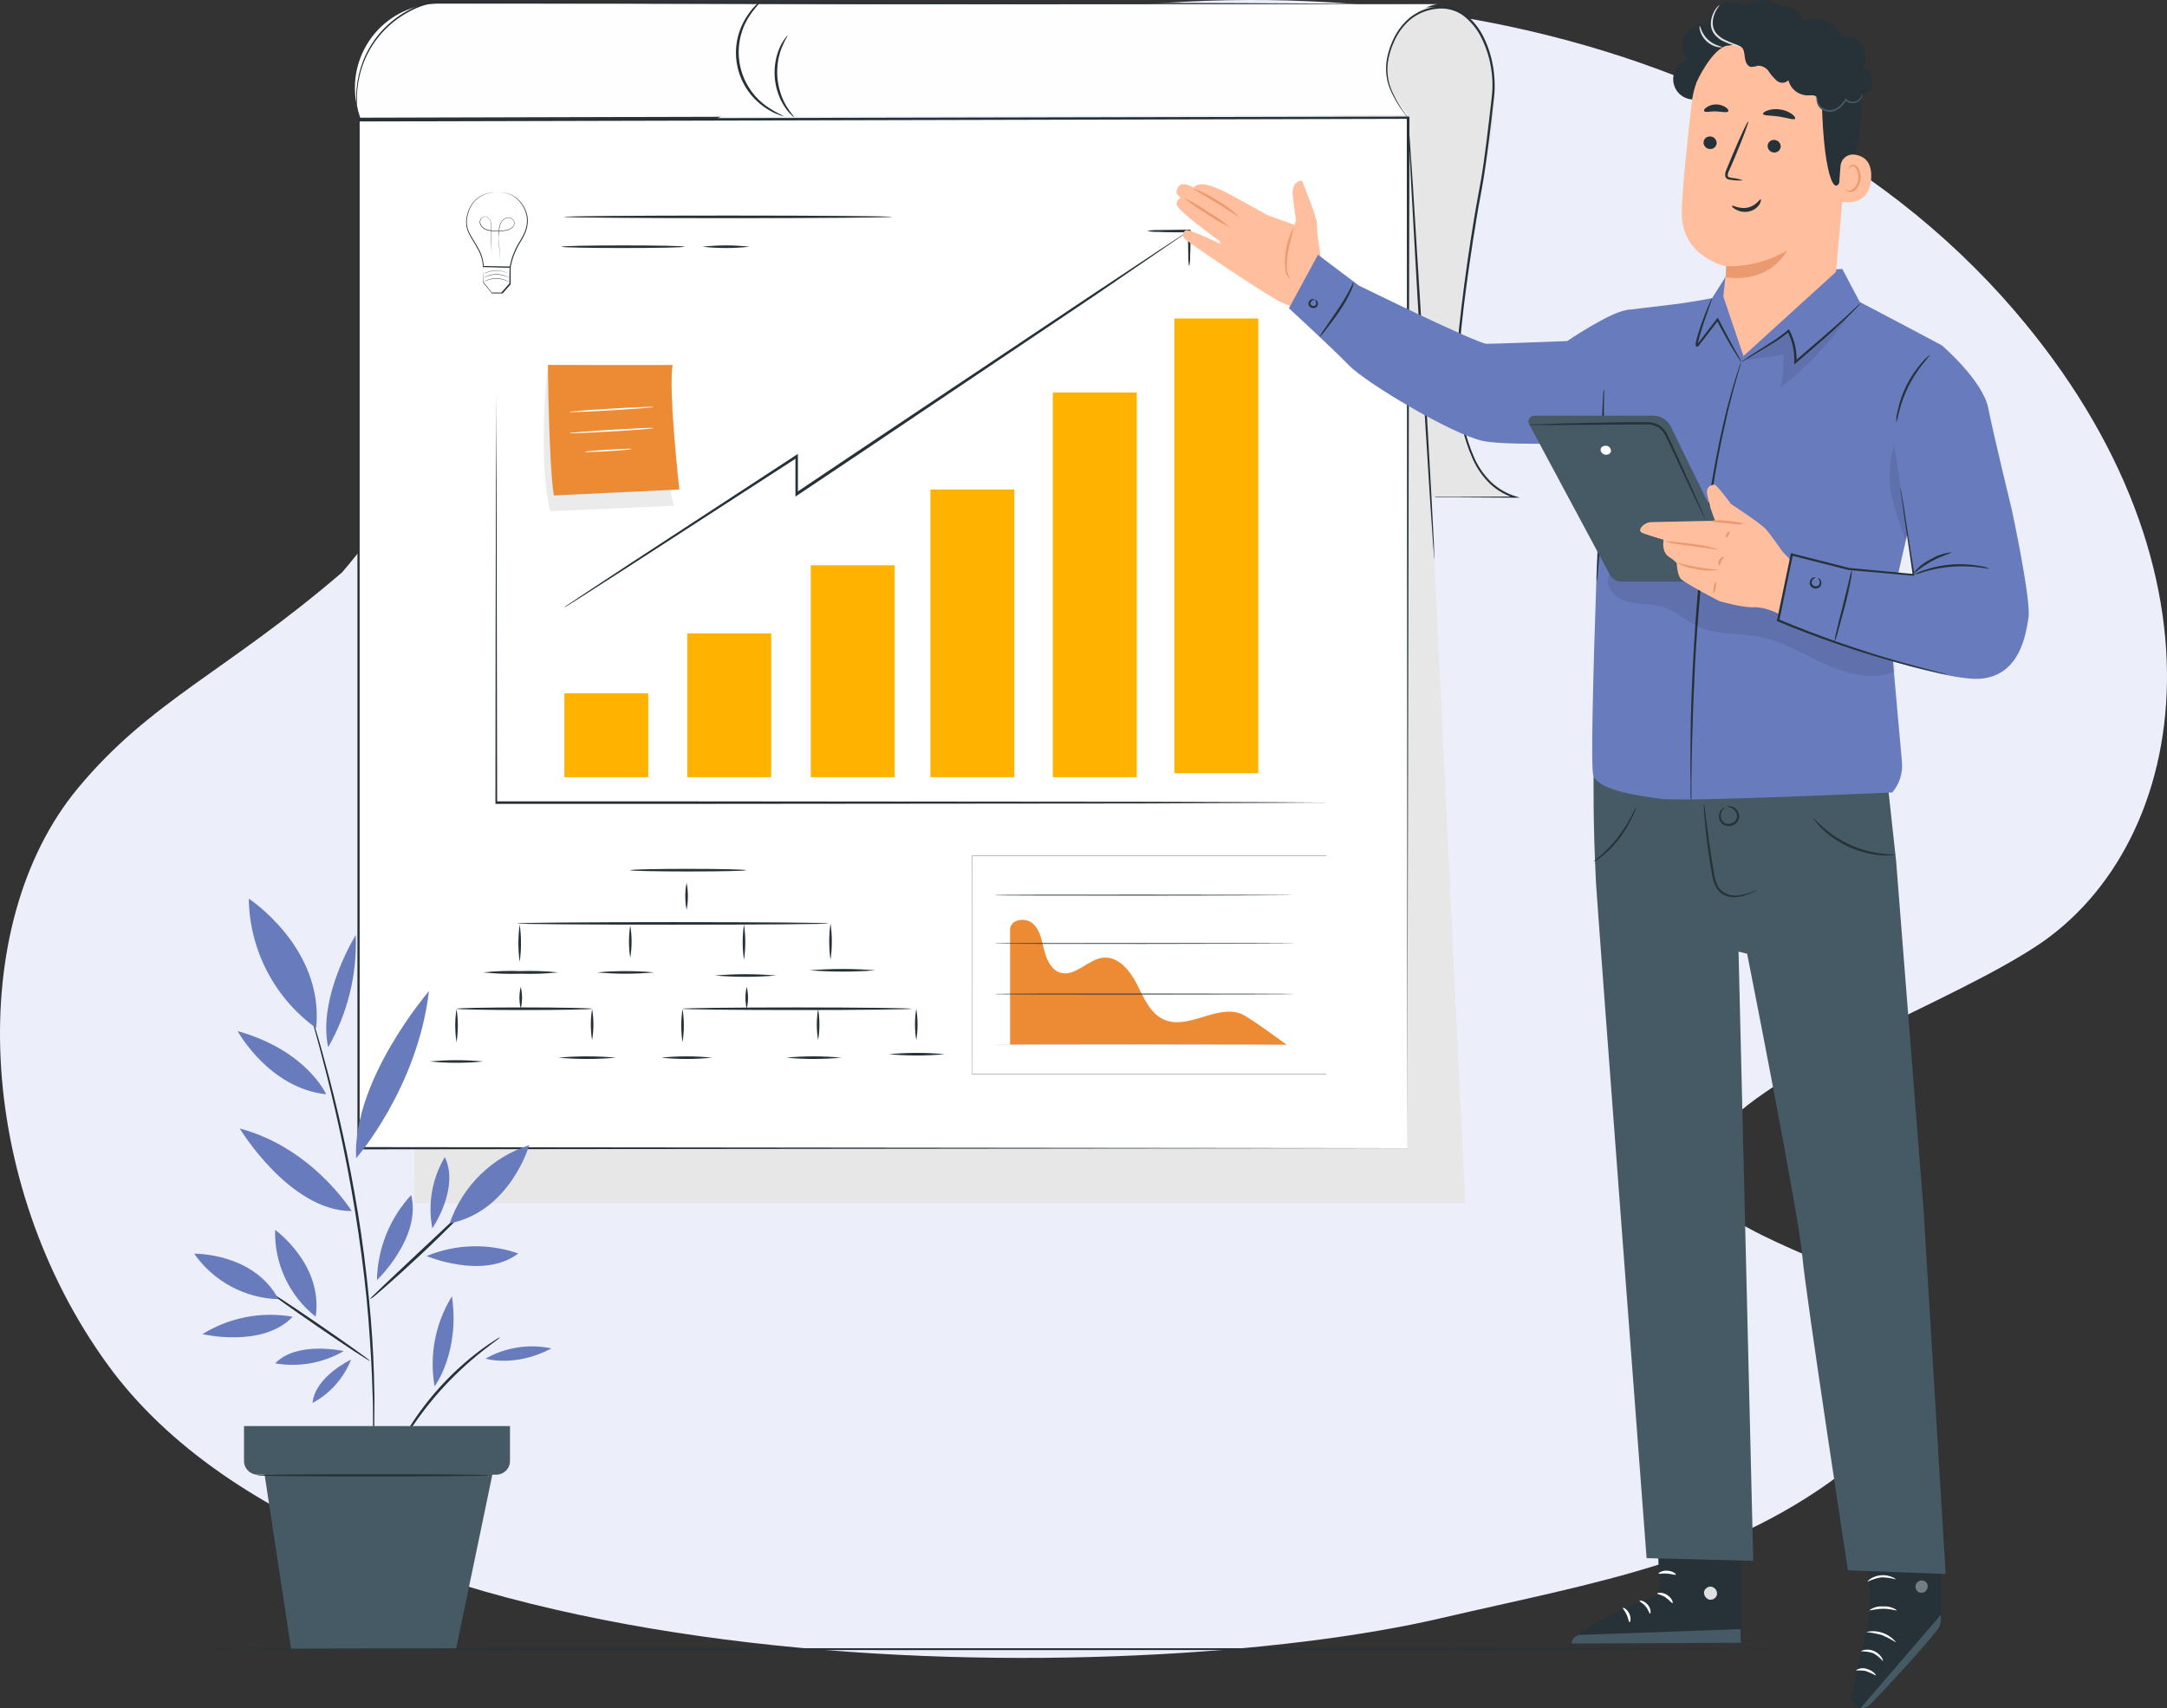 <svg width="279" height="220" viewBox="0 0 279 220" fill="none" xmlns="http://www.w3.org/2000/svg">
<rect x="0" y="0" width="279" height="220" fill="#333333" stroke="none"/>
<path d="M106.131 9.231C65.323 23.609 65.138 48.978 44.046 73.71C29.108 86.541 19.363 90.24 10.008 101.533C-4.587 119.154 -3.144 152.322 13.848 175.728C44.85 218.441 146.034 217.595 185.468 208.409C205.843 203.664 222.886 201.115 238.559 188.635C273.5 160.812 204.721 164.062 221.5 145.514C229.49 136.681 250.762 129.319 262.173 121.849C282.352 108.622 288.324 72.201 257.763 38.19C220.884 -2.633 155 -7.986 106.131 9.231Z" fill="#ECEFF9"/>
<path d="M185.734 0.943C185.734 0.943 195.616 1.079 191.389 20.649C187.162 40.22 187.705 43.917 187.705 51.672C187.646 54.204 188.301 56.7 189.593 58.877C190.886 61.054 192.764 62.824 195.015 63.985H181.61L171.754 18.297V0.943H185.734Z" fill="#E6E6E6"/>
<path d="M188.642 154.979H53.31L54.519 22.582L181.985 15.918L188.642 154.979Z" fill="#E7E7E7"/>
<path d="M181.19 147.87H46.137V15.473L181.274 15.156L181.19 147.87Z" fill="white"/>
<path d="M181.189 147.87C181.189 146.636 181.189 94.763 181.125 15.156L181.273 15.305L46.349 15.641H46.136L46.304 15.473C46.304 63.908 46.304 109.324 46.304 147.87L46.162 147.728L181.241 147.87L46.162 148.019H46.02V147.87C46.02 109.324 46.02 63.908 46.02 15.473V15.305H46.394L181.325 15.014H181.467V15.156C181.28 94.763 181.189 146.636 181.189 147.87Z" fill="#263238"/>
<path d="M181.274 14.801C174.294 6.676 182.392 0.666 185.152 0.536L56.536 0.465C54.956 0.464 53.395 0.808 51.962 1.474C50.529 2.139 49.259 3.11 48.242 4.318C47.224 5.526 46.482 6.943 46.07 8.468C45.657 9.993 45.583 11.589 45.852 13.146C45.981 13.827 46.156 14.499 46.376 15.156" fill="#FEFEFE"/>
<path d="M184.679 63.985H184.86H185.377H187.394L195.014 63.94V64.141C193.86 63.783 192.799 63.176 191.905 62.363C190.92 61.426 190.133 60.301 189.591 59.054C188.987 57.696 188.521 56.279 188.202 54.827C188.027 54.071 187.872 53.302 187.73 52.513C187.647 52.114 187.585 51.71 187.543 51.305C187.486 50.893 187.456 50.479 187.452 50.064C187.408 48.339 187.465 46.612 187.62 44.893C187.749 43.135 187.95 41.332 188.163 39.49C188.603 35.812 189.152 31.98 189.805 28.05C190.076 26.376 190.412 24.715 190.69 23.093C190.968 21.471 191.175 19.861 191.382 18.259C191.589 16.656 191.757 15.105 191.944 13.573C192.028 12.81 192.131 12.054 192.151 11.311C192.169 10.574 192.128 9.837 192.028 9.107C191.84 7.681 191.423 6.295 190.794 5.003C190.231 3.791 189.376 2.739 188.305 1.939C187.277 1.238 186.018 0.958 184.789 1.157C183.649 1.299 182.568 1.745 181.661 2.45C180.859 3.117 180.199 3.939 179.722 4.867C179.29 5.697 178.973 6.582 178.779 7.498C178.463 8.975 178.642 10.515 179.289 11.88C179.684 12.748 180.16 13.576 180.711 14.355L181.151 14.956C181.247 15.092 181.293 15.169 181.293 15.169C181.293 15.169 181.228 15.111 181.118 14.982L180.659 14.394C180.077 13.629 179.579 12.803 179.173 11.931C178.49 10.546 178.286 8.973 178.591 7.459C178.783 6.524 179.1 5.62 179.535 4.77C180.023 3.807 180.702 2.954 181.532 2.262C182.468 1.527 183.584 1.054 184.763 0.892C186.059 0.679 187.386 0.971 188.473 1.707C189.586 2.532 190.475 3.623 191.059 4.88C191.695 6.193 192.114 7.601 192.299 9.049C192.403 9.796 192.449 10.55 192.435 11.304C192.435 12.073 192.312 12.83 192.228 13.599C192.06 15.13 191.879 16.695 191.673 18.291C191.466 19.887 191.252 21.523 190.987 23.138C190.722 24.754 190.373 26.415 190.108 28.096C189.462 32.019 188.9 35.851 188.454 39.516C188.241 41.352 188.04 43.148 187.905 44.906C187.747 46.603 187.685 48.308 187.717 50.012C187.722 50.418 187.75 50.824 187.801 51.227C187.833 51.628 187.917 52.029 187.982 52.423C188.124 53.205 188.273 53.974 188.447 54.724C188.753 56.159 189.203 57.56 189.792 58.905C190.318 60.121 191.08 61.219 192.034 62.137C192.897 62.935 193.926 63.533 195.046 63.888L195.693 64.095H195.046L187.426 64.05H185.41H184.893L184.679 63.985Z" fill="#263238"/>
<path d="M101.39 4.582C101.442 4.621 101.054 5.132 100.673 6.075C100.454 6.624 100.292 7.194 100.188 7.775C100.074 8.491 100.039 9.217 100.085 9.94C100.147 10.661 100.292 11.373 100.518 12.06C100.706 12.623 100.953 13.165 101.255 13.676C101.778 14.542 102.237 14.969 102.192 15.04C102.147 15.111 102.05 14.949 101.843 14.749C101.544 14.464 101.28 14.145 101.054 13.799C100.713 13.29 100.435 12.74 100.227 12.164C99.706 10.743 99.587 9.207 99.885 7.724C100.005 7.121 100.196 6.536 100.453 5.979C100.627 5.601 100.844 5.246 101.1 4.919C101.261 4.692 101.371 4.57 101.39 4.582Z" fill="#263238"/>
<path d="M98.177 0C97.54 0.637 96.969 1.337 96.471 2.088C95.287 3.922 94.85 6.141 95.25 8.287C95.651 10.434 96.858 12.346 98.624 13.631C99.356 14.152 100.137 14.6 100.957 14.969C100.713 14.933 100.474 14.868 100.246 14.775C99.615 14.538 99.018 14.221 98.468 13.831C97.54 13.197 96.747 12.385 96.134 11.443C95.521 10.501 95.1 9.447 94.896 8.342C94.692 7.237 94.708 6.102 94.944 5.003C95.18 3.904 95.631 2.863 96.271 1.939C96.633 1.378 97.068 0.868 97.564 0.42C97.748 0.252 97.954 0.111 98.177 0Z" fill="#263238"/>
<path d="M170.862 103.359H170.442H169.201L164.425 103.391L146.845 103.475L88.929 103.527H63.787V103.365C63.787 86.819 63.832 72.588 63.852 62.479C63.852 57.438 63.884 53.431 63.897 50.665C63.897 49.301 63.897 48.241 63.897 47.511C63.897 47.162 63.897 46.897 63.897 46.703C63.897 46.509 63.897 46.425 63.897 46.425C63.897 46.425 63.897 46.515 63.897 46.703C63.897 46.89 63.897 47.162 63.897 47.511C63.897 48.241 63.897 49.301 63.897 50.665C63.897 53.431 63.897 57.438 63.942 62.479C63.942 72.588 63.981 86.819 64.007 103.365L63.845 103.203H88.825L146.741 103.255L164.295 103.307L169.072 103.339H170.312L170.862 103.359Z" fill="#263238"/>
<path d="M83.462 89.288H72.662V100.088H83.462V89.288Z" fill="#FFB300"/>
<path d="M99.288 81.571H88.488V100.088H99.288V81.571Z" fill="#FFB300"/>
<path d="M115.183 72.801H104.383V100.088H115.183V72.801Z" fill="#FFB300"/>
<path d="M130.591 63.041H119.791V100.088H130.591V63.041Z" fill="#FFB300"/>
<path d="M146.355 50.548H135.555V100.088H146.355V50.548Z" fill="#FFB300"/>
<path d="M162.001 41.015H151.201V99.578H162.001V41.015Z" fill="#FFB300"/>
<path d="M72.662 78.204C72.703 78.162 72.748 78.125 72.798 78.094L73.218 77.803L74.866 76.705L81.051 72.626L102.477 58.621L102.729 58.459V58.757C102.729 60.288 102.729 61.923 102.729 63.591L102.47 63.455L110.911 57.794L140.706 37.887L149.754 31.883L152.223 30.267L152.87 29.853L153.096 29.724C153.032 29.782 152.962 29.834 152.889 29.879L152.243 30.325L149.806 31.993L140.848 38.133L111.118 58.123L102.67 63.778L102.412 63.953V58.782L102.664 58.918L81.168 72.82L74.931 76.821L73.257 77.874L72.824 78.146L72.662 78.204Z" fill="#263238"/>
<path d="M153.108 34.313C153.016 33.876 152.977 33.428 152.992 32.982C152.992 32.154 152.947 31.004 152.94 29.75L153.108 29.918H152.694C151.311 29.918 150.058 29.918 149.153 29.866C148.661 29.881 148.169 29.842 147.686 29.75C148.168 29.653 148.661 29.612 149.153 29.627C150.058 29.627 151.311 29.582 152.694 29.582H153.276V29.731C153.276 31.023 153.276 32.167 153.224 32.962C153.241 33.416 153.202 33.869 153.108 34.313Z" fill="#263238"/>
<path d="M96.05 112.064C96.05 112.161 92.716 112.232 88.599 112.232C84.481 112.232 81.147 112.161 81.147 112.064C81.147 111.967 84.481 111.896 88.599 111.896C92.716 111.896 96.05 111.974 96.05 112.064Z" fill="#263238"/>
<path d="M88.398 117.17C88.174 116.018 88.174 114.833 88.398 113.68C88.623 114.833 88.623 116.018 88.398 117.17Z" fill="#263238"/>
<path d="M106.663 118.921C106.663 119.012 97.699 119.089 86.627 119.089C75.556 119.089 66.592 119.012 66.592 118.921C66.592 118.831 75.55 118.753 86.627 118.753C97.705 118.753 106.663 118.825 106.663 118.921Z" fill="#263238"/>
<path d="M66.91 123.885C66.686 122.282 66.686 120.654 66.91 119.051C67.135 120.654 67.135 122.282 66.91 123.885Z" fill="#263238"/>
<path d="M81.148 123.349C80.924 121.97 80.924 120.565 81.148 119.187C81.373 120.565 81.373 121.97 81.148 123.349Z" fill="#263238"/>
<path d="M95.787 123.614C95.563 122.101 95.563 120.564 95.787 119.051C96.011 120.564 96.011 122.101 95.787 123.614Z" fill="#263238"/>
<path d="M106.93 123.614C106.706 122.056 106.706 120.474 106.93 118.916C107.154 120.474 107.154 122.056 106.93 123.614Z" fill="#263238"/>
<path d="M71.872 125.229C70.266 125.396 68.651 125.452 67.037 125.397C65.424 125.452 63.809 125.396 62.203 125.229C63.809 125.059 65.424 125.003 67.037 125.061C68.651 125.003 70.266 125.059 71.872 125.229Z" fill="#263238"/>
<path d="M84.237 125.23C81.78 125.454 79.307 125.454 76.85 125.23C79.307 125.006 81.78 125.006 84.237 125.23Z" fill="#263238"/>
<path d="M99.949 125.63C97.313 125.855 94.662 125.855 92.025 125.63C94.662 125.406 97.313 125.406 99.949 125.63Z" fill="#263238"/>
<path d="M112.706 124.958C109.891 125.182 107.062 125.182 104.246 124.958C107.062 124.734 109.891 124.734 112.706 124.958Z" fill="#263238"/>
<path d="M67.045 129.909C66.821 128.983 66.821 128.017 67.045 127.091C67.269 128.017 67.269 128.983 67.045 129.909Z" fill="#263238"/>
<path d="M76.236 129.909C76.236 130 72.326 130.077 67.511 130.077C62.696 130.077 58.779 130 58.779 129.909C58.779 129.819 62.69 129.741 67.511 129.741C72.332 129.741 76.236 129.832 76.236 129.909Z" fill="#263238"/>
<path d="M76.234 133.955C76.01 132.622 76.01 131.262 76.234 129.929C76.459 131.262 76.459 132.622 76.234 133.955Z" fill="#263238"/>
<path d="M58.779 134.227C58.555 132.803 58.555 131.353 58.779 129.929C59.003 131.353 59.003 132.803 58.779 134.227Z" fill="#263238"/>
<path d="M96.141 129.909C95.917 128.983 95.917 128.017 96.141 127.091C96.365 128.017 96.365 128.983 96.141 129.909Z" fill="#263238"/>
<path d="M117.366 129.909C117.366 130 110.761 130.077 102.617 130.077C94.474 130.077 87.875 130 87.875 129.909C87.875 129.819 94.474 129.741 102.617 129.741C110.761 129.741 117.366 129.832 117.366 129.909Z" fill="#263238"/>
<path d="M105.332 133.955C105.108 132.622 105.108 131.262 105.332 129.929C105.556 131.262 105.556 132.622 105.332 133.955Z" fill="#263238"/>
<path d="M117.969 133.955C117.745 132.622 117.745 131.262 117.969 129.929C118.193 131.262 118.193 132.622 117.969 133.955Z" fill="#263238"/>
<path d="M87.877 134.227C87.653 132.803 87.653 131.353 87.877 129.929C88.101 131.353 88.101 132.803 87.877 134.227Z" fill="#263238"/>
<path d="M62.217 136.702C59.93 136.926 57.627 136.926 55.34 136.702C57.627 136.478 59.93 136.478 62.217 136.702Z" fill="#263238"/>
<path d="M79.318 136.211C76.843 136.435 74.353 136.435 71.879 136.211C74.353 135.986 76.843 135.986 79.318 136.211Z" fill="#263238"/>
<path d="M91.67 136.211C89.494 136.435 87.3 136.435 85.123 136.211C87.3 135.986 89.494 135.986 91.67 136.211Z" fill="#263238"/>
<path d="M108.324 136.21C105.96 136.434 103.579 136.434 101.215 136.21C103.579 135.985 105.96 135.985 108.324 136.21Z" fill="#263238"/>
<path d="M121.639 135.764C119.24 135.988 116.825 135.988 114.426 135.764C116.825 135.54 119.24 135.54 121.639 135.764Z" fill="#263238"/>
<path d="M170.758 138.382H125.174V110.151H170.758V138.382ZM125.2 138.35H170.758V110.184H125.206L125.2 138.35Z" fill="#263238"/>
<path d="M159.773 130.556C156.612 129.36 152.98 132.669 149.878 131.318C148.081 130.536 147.26 128.494 146.375 126.742C145.489 124.991 143.97 123.13 142.019 123.336C140.067 123.543 138.451 125.825 136.544 125.275C135.342 124.926 134.748 123.595 134.444 122.38C134.14 121.165 133.933 119.827 133.015 118.974C132.098 118.121 130.197 118.327 130.049 119.62V134.569H165.68C165.68 134.569 160.846 130.969 159.773 130.556Z" fill="#ED8B34"/>
<path d="M166.611 134.544C166.611 134.576 157.976 134.602 147.325 134.602C136.674 134.602 128.039 134.602 128.039 134.544C128.039 134.485 136.674 134.485 147.325 134.485C157.976 134.485 166.611 134.511 166.611 134.544Z" fill="#E0E0E0"/>
<path d="M166.611 128.015C166.611 128.048 157.976 128.073 147.325 128.073C136.674 128.073 128.039 128.073 128.039 128.015C128.039 127.957 136.674 127.957 147.325 127.957C157.976 127.957 166.611 127.97 166.611 128.015Z" fill="#263238"/>
<path d="M166.611 121.507C166.611 121.507 157.976 121.559 147.325 121.559C136.674 121.559 128.039 121.559 128.039 121.507C128.039 121.455 136.674 121.449 147.325 121.449C157.976 121.449 166.611 121.455 166.611 121.507Z" fill="#263238"/>
<path d="M166.611 115.276C166.611 115.276 157.976 115.335 147.325 115.335C136.674 115.335 128.039 115.335 128.039 115.276C128.039 115.218 136.674 115.218 147.325 115.218C157.976 115.218 166.611 115.244 166.611 115.276Z" fill="#263238"/>
<path d="M63.981 24.748C63.981 24.748 63.981 24.748 64.045 24.748H64.226C64.465 24.746 64.703 24.768 64.937 24.812C65.312 24.878 65.674 25.003 66.01 25.181C66.459 25.421 66.849 25.756 67.154 26.163C67.532 26.658 67.79 27.233 67.91 27.843C68.012 28.555 67.92 29.28 67.645 29.944C67.503 30.304 67.328 30.651 67.122 30.978C66.907 31.316 66.71 31.666 66.534 32.025C66.158 32.783 65.892 33.59 65.745 34.423V34.481H65.687L64 34.442L62.229 34.397H62.178V34.333C62.134 33.496 61.883 32.683 61.447 31.967C61.26 31.605 61.047 31.269 60.846 30.926C60.642 30.603 60.456 30.269 60.29 29.925C60.001 29.266 59.935 28.53 60.103 27.831C60.226 27.228 60.475 26.657 60.833 26.157C61.132 25.757 61.519 25.432 61.964 25.207C62.301 25.036 62.66 24.914 63.031 24.845C63.263 24.794 63.498 24.764 63.735 24.754H63.916C63.961 24.754 63.981 24.754 63.981 24.754H63.916H63.735C63.502 24.772 63.271 24.809 63.044 24.864C62.68 24.942 62.328 25.068 61.997 25.239C61.557 25.467 61.175 25.792 60.879 26.189C60.536 26.684 60.3 27.246 60.187 27.837C60.025 28.514 60.091 29.225 60.374 29.86C60.541 30.2 60.727 30.53 60.93 30.849C61.13 31.185 61.344 31.527 61.538 31.889C61.986 32.624 62.242 33.46 62.281 34.32L62.223 34.248L63.994 34.294L65.681 34.339L65.616 34.391C65.768 33.547 66.038 32.729 66.417 31.96C66.598 31.599 66.799 31.247 67.018 30.907C67.222 30.586 67.396 30.246 67.535 29.892C67.812 29.247 67.906 28.538 67.807 27.843C67.694 27.25 67.448 26.689 67.09 26.202C66.793 25.796 66.414 25.457 65.978 25.207C65.65 25.029 65.297 24.9 64.931 24.825C64.698 24.78 64.463 24.752 64.226 24.741H64.039L63.981 24.748Z" fill="#263238"/>
<path d="M64.473 34.255C64.475 34.236 64.475 34.216 64.473 34.197V34.042C64.473 33.899 64.434 33.693 64.402 33.395C64.35 32.859 64.266 32.103 64.228 31.127C64.228 30.888 64.228 30.636 64.228 30.377C64.228 30.119 64.228 29.841 64.228 29.556C64.247 29.262 64.324 28.974 64.454 28.71C64.595 28.419 64.836 28.19 65.132 28.063C65.291 28.007 65.463 27.997 65.627 28.036C65.791 28.075 65.94 28.161 66.057 28.283C66.117 28.345 66.164 28.419 66.195 28.5C66.226 28.581 66.241 28.668 66.238 28.755C66.226 28.933 66.158 29.102 66.044 29.239C65.926 29.375 65.781 29.483 65.617 29.556C65.453 29.625 65.282 29.675 65.106 29.705C64.387 29.821 63.654 29.821 62.935 29.705C62.759 29.675 62.589 29.619 62.431 29.537C62.27 29.459 62.127 29.349 62.011 29.214C61.893 29.082 61.813 28.921 61.778 28.748C61.75 28.576 61.779 28.398 61.862 28.244C61.941 28.09 62.075 27.97 62.237 27.908C62.316 27.882 62.401 27.872 62.484 27.88C62.567 27.888 62.648 27.913 62.722 27.953C62.865 28.027 62.986 28.139 63.071 28.276C63.152 28.409 63.206 28.556 63.232 28.71C63.275 28.998 63.292 29.29 63.284 29.582C63.284 30.144 63.284 30.674 63.284 31.153C63.284 32.109 63.284 32.885 63.284 33.421V34.255C63.285 34.238 63.285 34.22 63.284 34.203V34.042C63.284 33.899 63.284 33.684 63.284 33.395C63.284 32.859 63.284 32.103 63.245 31.127C63.245 30.648 63.245 30.125 63.245 29.556C63.253 29.267 63.236 28.977 63.193 28.69C63.168 28.544 63.115 28.404 63.038 28.276C62.956 28.147 62.84 28.042 62.702 27.973C62.635 27.935 62.56 27.911 62.483 27.905C62.407 27.898 62.329 27.908 62.256 27.934C62.108 27.992 61.986 28.102 61.914 28.244C61.836 28.386 61.809 28.55 61.836 28.71C61.87 28.874 61.946 29.028 62.056 29.155C62.294 29.41 62.61 29.576 62.954 29.627C63.308 29.692 63.667 29.725 64.027 29.724C64.387 29.732 64.746 29.704 65.1 29.64C65.274 29.617 65.444 29.569 65.604 29.498C65.76 29.43 65.899 29.328 66.011 29.201C66.118 29.073 66.181 28.914 66.192 28.748C66.197 28.667 66.184 28.587 66.155 28.511C66.126 28.435 66.081 28.366 66.024 28.309C65.915 28.195 65.775 28.114 65.622 28.078C65.468 28.041 65.307 28.049 65.158 28.102C64.876 28.219 64.646 28.435 64.512 28.71C64.381 28.967 64.304 29.248 64.286 29.537C64.286 29.815 64.286 30.086 64.253 30.351C64.221 30.616 64.253 30.862 64.253 31.101C64.286 32.057 64.363 32.833 64.409 33.363C64.409 33.628 64.454 33.835 64.473 34.009V34.164V34.255Z" fill="#263238"/>
<path d="M62.225 34.255C62.225 34.255 62.225 34.468 62.225 34.824C62.225 35.179 62.225 35.728 62.225 36.304L63.324 37.674H63.266H64.597H64.545L65.237 36.892L65.586 36.504V36.556C65.586 35.774 65.586 35.037 65.624 34.365L65.696 34.436L63.207 34.358H62.49H62.225C62.302 34.348 62.38 34.348 62.458 34.358H63.162H65.747V34.429C65.747 35.076 65.747 35.838 65.747 36.62L65.398 37.015L64.707 37.79H64.674H63.337L62.18 36.362C62.18 35.774 62.212 35.27 62.225 34.843C62.208 34.647 62.208 34.451 62.225 34.255Z" fill="#263238"/>
<path d="M65.579 36.336L65.449 36.278C65.341 36.22 65.229 36.171 65.113 36.129C64.733 35.978 64.327 35.899 63.917 35.897C63.51 35.892 63.104 35.962 62.722 36.103C62.605 36.144 62.49 36.191 62.379 36.246L62.25 36.304C62.285 36.272 62.324 36.246 62.366 36.226L62.709 36.065C63.094 35.915 63.504 35.839 63.917 35.838C64.333 35.845 64.743 35.931 65.126 36.09C65.241 36.14 65.353 36.196 65.462 36.258C65.504 36.279 65.544 36.305 65.579 36.336Z" fill="#263238"/>
<path d="M65.597 35.806L65.475 35.741L65.132 35.593C64.75 35.448 64.345 35.369 63.936 35.36C63.528 35.36 63.124 35.432 62.741 35.573C62.624 35.613 62.509 35.661 62.398 35.715L62.275 35.767L62.392 35.696C62.499 35.632 62.611 35.578 62.728 35.534C63.114 35.382 63.527 35.305 63.943 35.308C64.356 35.316 64.764 35.401 65.145 35.56C65.261 35.607 65.374 35.663 65.481 35.728C65.523 35.748 65.563 35.775 65.597 35.806Z" fill="#263238"/>
<path d="M65.584 35.295C65.541 35.281 65.5 35.261 65.461 35.237C65.35 35.18 65.236 35.13 65.118 35.088C64.348 34.795 63.497 34.795 62.727 35.088C62.585 35.14 62.468 35.192 62.385 35.231L62.262 35.289L62.378 35.211C62.456 35.172 62.572 35.114 62.714 35.056C63.1 34.901 63.513 34.824 63.929 34.83C64.344 34.832 64.755 34.916 65.138 35.075C65.28 35.14 65.396 35.198 65.474 35.243L65.584 35.295Z" fill="#263238"/>
<path d="M70.479 47.381C70.479 47.381 69.186 59.305 70.847 65.833L86.779 65.135C86.779 65.135 83.367 53.379 85.487 48.169L70.479 47.381Z" fill="#EBEBEB"/>
<path d="M70.545 47C70.545 47 70.655 59.875 71.308 63.804L87.465 63.041C87.465 63.041 86.043 50.387 86.593 47.007L70.545 47Z" fill="#ED8B34"/>
<path d="M84.143 52.41C84.143 52.468 81.726 52.662 78.733 52.843C75.741 53.024 73.317 53.121 73.311 53.056C73.304 52.991 75.728 52.804 78.72 52.623C81.713 52.442 84.143 52.345 84.143 52.41Z" fill="white"/>
<path d="M84.149 55.13C84.149 55.195 81.731 55.389 78.739 55.564C75.746 55.738 73.316 55.842 73.316 55.783C73.316 55.725 75.734 55.531 78.726 55.35C81.719 55.169 84.142 55.047 84.149 55.13Z" fill="white"/>
<path d="M81.403 57.813C81.109 57.89 80.808 57.933 80.504 57.942C79.949 57.993 79.179 58.052 78.326 58.103C77.473 58.155 76.698 58.187 76.142 58.2C75.839 58.24 75.533 58.24 75.231 58.2C75.523 58.12 75.825 58.077 76.129 58.071C76.691 58.019 77.46 57.961 78.313 57.91C79.166 57.858 79.936 57.819 80.498 57.806C80.799 57.77 81.103 57.772 81.403 57.813Z" fill="white"/>
<path d="M114.801 27.928C114.801 28.025 105.359 28.096 93.712 28.096C82.066 28.096 72.623 28.025 72.623 27.928C72.623 27.831 82.066 27.76 93.712 27.76C105.359 27.76 114.801 27.837 114.801 27.928Z" fill="#263238"/>
<path d="M88.115 31.773C88.115 31.87 84.573 31.941 80.204 31.941C75.835 31.941 72.293 31.87 72.293 31.773C72.293 31.676 75.835 31.605 80.204 31.605C84.573 31.605 88.115 31.67 88.115 31.773Z" fill="#263238"/>
<path d="M96.517 31.773C94.49 31.997 92.444 31.997 90.416 31.773C92.444 31.549 94.49 31.549 96.517 31.773Z" fill="#263238"/>
<path d="M184.68 72.323C184.674 72.273 184.674 72.223 184.68 72.174C184.68 72.058 184.68 71.915 184.642 71.741C184.609 71.334 184.564 70.778 184.506 70.08C184.409 68.6 184.267 66.519 184.092 63.959C183.769 58.757 183.323 51.628 182.832 43.749C182.341 35.871 181.979 28.735 181.675 23.532C181.546 20.947 181.442 18.886 181.365 17.405C181.365 16.707 181.313 16.152 181.3 15.738C181.3 15.563 181.3 15.421 181.3 15.305C181.291 15.256 181.291 15.205 181.3 15.156C181.303 15.206 181.303 15.255 181.3 15.305L181.339 15.738C181.371 16.145 181.417 16.701 181.468 17.399C181.572 18.879 181.714 20.96 181.888 23.52C182.211 28.69 182.657 35.851 183.142 43.73C183.627 51.608 184.002 58.744 184.299 63.94C184.435 66.525 184.538 68.593 184.616 70.073C184.616 70.772 184.667 71.327 184.68 71.741C184.68 71.915 184.68 72.058 184.68 72.174C184.69 72.223 184.69 72.273 184.68 72.323Z" fill="#263238"/>
<path d="M181.275 0.536H180.9H179.801H175.568H160.024L108.713 0.543L55.619 0.375C52.979 1.024 50.616 2.498 48.871 4.582C47.566 6.146 46.665 8.005 46.247 9.998C45.978 11.248 45.894 12.531 45.995 13.805C46.034 14.238 46.073 14.568 46.111 14.787C46.132 14.899 46.148 15.011 46.157 15.123C46.048 14.699 45.972 14.267 45.93 13.831C45.8 12.549 45.865 11.254 46.124 9.992C46.52 7.974 47.408 6.084 48.71 4.492C50.468 2.358 52.865 0.845 55.547 0.174L108.649 0.239L159.934 0.401L175.484 0.491L179.711 0.53H180.809L181.275 0.536Z" fill="#263238"/>
<path d="M48.531 164.862C48.607 160.788 50.178 156.885 52.946 153.895C54.279 159.397 48.531 164.862 48.531 164.862Z" fill="#687BBD"/>
<path d="M54.913 161.758C58.677 160.202 62.882 160.085 66.727 161.43C62.24 164.851 54.913 161.758 54.913 161.758Z" fill="#687BBD"/>
<path d="M55.665 158.19C55.059 155.036 55.63 151.77 57.272 149.01C59.206 153.037 55.665 158.19 55.665 158.19Z" fill="#687BBD"/>
<path d="M30.87 145.333C40.258 147.824 45.279 155.966 45.279 155.966C37.274 155.966 30.87 145.333 30.87 145.333Z" fill="#687BBD"/>
<path d="M45.846 149.168C45.36 139.07 55.228 127.644 55.228 127.644C53.742 140.179 45.846 149.168 45.846 149.168Z" fill="#687BBD"/>
<path d="M45.803 120.416C45.994 125.472 44.764 130.482 42.251 134.874C40.858 128.383 45.803 120.416 45.803 120.416Z" fill="#687BBD"/>
<path d="M41.994 140.928C34.612 140.136 30.596 132.792 30.596 132.792C39.524 135.294 41.994 140.928 41.994 140.928Z" fill="#687BBD"/>
<path d="M26.071 171.811C29.534 169.666 33.666 168.871 37.678 169.576C33.782 173.664 26.071 171.811 26.071 171.811Z" fill="#687BBD"/>
<path d="M45.201 175.091C44.26 177.482 42.502 179.463 40.239 180.681C40.556 177.277 45.201 175.091 45.201 175.091Z" fill="#687BBD"/>
<path d="M44.254 173.998C41.589 175.545 38.465 176.104 35.429 175.578C38.27 172.638 44.254 173.998 44.254 173.998Z" fill="#687BBD"/>
<path d="M48.026 187.616C48.019 187.566 48.019 187.514 48.026 187.463C48.026 187.343 48.026 187.201 48.026 187.026C48.026 186.611 48.026 186.043 48.026 185.332C48.026 184.622 48.026 183.693 48.026 182.655C48.026 181.617 48.026 180.425 47.955 179.114C47.889 176.486 47.704 173.365 47.436 169.906C47.168 166.447 46.715 162.655 46.135 158.694C44.971 150.759 43.376 143.672 42.097 138.585C41.447 136.038 40.906 133.984 40.507 132.574L40.065 130.935L39.961 130.508C39.946 130.46 39.937 130.411 39.933 130.361C39.933 130.361 39.961 130.405 39.993 130.497L40.13 130.918C40.256 131.312 40.42 131.853 40.633 132.53C41.07 133.935 41.649 135.984 42.321 138.541C44.069 145.167 45.452 151.883 46.463 158.661C47.042 162.628 47.452 166.431 47.742 169.895C48.032 173.36 48.152 176.496 48.19 179.125C48.228 180.436 48.19 181.627 48.19 182.671C48.19 183.715 48.19 184.616 48.152 185.349C48.114 186.081 48.108 186.627 48.092 187.043V187.48C48.075 187.528 48.053 187.573 48.026 187.616Z" fill="#263238"/>
<path d="M34.482 166.245C34.531 166.169 37.515 168.125 41.143 170.617C44.771 173.109 47.673 175.18 47.618 175.256C47.564 175.333 44.586 173.376 40.957 170.885C37.329 168.393 34.427 166.316 34.482 166.245Z" fill="#263238"/>
<path d="M47.616 167.315C47.752 167.134 47.906 166.968 48.075 166.818L49.403 165.534L53.818 161.376L58.255 157.217L59.621 155.966C59.785 155.798 59.968 155.651 60.168 155.529C60.049 155.73 59.904 155.913 59.736 156.075C59.447 156.403 59.01 156.857 58.463 157.414C57.37 158.507 55.829 160.026 54.092 161.649C52.354 163.272 50.758 164.714 49.584 165.742C48.999 166.255 48.523 166.665 48.185 166.944C48.013 167.093 47.822 167.218 47.616 167.315Z" fill="#263238"/>
<path d="M25 161.457C25 161.457 32.65 161.31 35.857 167.315C33.716 167.252 31.62 166.69 29.735 165.673C27.849 164.655 26.228 163.212 25 161.457Z" fill="#687BBD"/>
<path d="M35.421 158.391C35.421 158.391 41.634 162.822 40.645 169.571C38.963 168.243 37.615 166.541 36.708 164.6C35.801 162.659 35.36 160.532 35.421 158.391Z" fill="#687BBD"/>
<path d="M68.141 147.479C68.141 147.479 65.687 156.014 57.9 157.549C58.703 155.188 60.047 153.048 61.826 151.299C63.604 149.55 65.766 148.242 68.141 147.479Z" fill="#687BBD"/>
<path d="M32.032 115.731C32.032 115.731 41.764 122.087 40.704 132.403C38.059 130.494 35.896 127.991 34.39 125.096C32.885 122.201 32.077 118.994 32.032 115.731Z" fill="#687BBD"/>
<path d="M64.426 172.2C64.235 172.393 64.022 172.564 63.792 172.708C63.371 173.014 62.776 173.468 62.049 174.042C60.16 175.547 58.397 177.203 56.776 178.992C55.162 180.794 53.7 182.726 52.404 184.768C51.907 185.55 51.519 186.194 51.262 186.648C51.142 186.89 50.996 187.117 50.825 187.326C50.908 187.068 51.016 186.819 51.147 186.582C51.371 186.112 51.727 185.446 52.202 184.643C54.692 180.446 57.984 176.78 61.89 173.856C62.639 173.309 63.262 172.872 63.705 172.605C63.931 172.446 64.172 172.31 64.426 172.2Z" fill="#263238"/>
<path d="M55.955 178.544C55.251 174.532 56.046 170.402 58.19 166.938C59.239 174.173 55.955 178.544 55.955 178.544Z" fill="#687BBD"/>
<path d="M62.508 174.971C65.082 173.507 68.104 173.038 71 173.654C66.301 176.146 62.508 174.971 62.508 174.971Z" fill="#687BBD"/>
<path d="M33.839 188.408L37.489 212.407H58.708L63.631 188.752L33.839 188.408Z" fill="#455A64"/>
<path d="M31.417 183.653V188.145C31.417 188.378 31.463 188.608 31.552 188.823C31.641 189.037 31.771 189.233 31.936 189.397C32.1 189.561 32.295 189.692 32.51 189.781C32.725 189.87 32.955 189.915 33.187 189.915H63.892C64.124 189.915 64.354 189.87 64.569 189.781C64.784 189.692 64.979 189.561 65.144 189.397C65.308 189.233 65.438 189.037 65.527 188.823C65.616 188.608 65.662 188.378 65.662 188.145V183.653H31.417Z" fill="#455A64"/>
<path d="M63.004 189.997C63.004 190.079 56.288 190.145 47.999 190.145C39.709 190.145 32.994 190.079 32.994 189.997C32.994 189.915 39.709 189.85 47.999 189.85C56.288 189.85 63.004 189.915 63.004 189.997Z" fill="#263238"/>
<path d="M213.242 194.112L213.695 205.33C213.695 205.33 202.45 209.558 202.334 211.639L224.139 211.562V194.057L213.242 194.112Z" fill="#263238"/>
<path d="M220.435 204.368C220.644 204.432 220.822 204.57 220.937 204.757C221.051 204.943 221.093 205.165 221.055 205.381C220.998 205.592 220.864 205.775 220.678 205.891C220.491 206.007 220.268 206.048 220.053 206.006C219.831 205.938 219.642 205.79 219.522 205.591C219.403 205.391 219.361 205.155 219.406 204.927C219.481 204.708 219.639 204.528 219.846 204.425C220.053 204.321 220.292 204.303 220.512 204.373" fill="#E0E0E0"/>
<path d="M224.139 211.561L224.072 209.801L203.214 210.559C203.214 210.559 202.245 210.985 202.361 211.666L224.139 211.561Z" fill="#455A64"/>
<path d="M213.374 205.218C213.374 205.324 213.927 205.368 214.431 205.711C214.934 206.054 215.239 206.497 215.338 206.453C215.438 206.408 215.272 205.794 214.63 205.396C213.988 204.997 213.346 205.119 213.374 205.218Z" fill="white"/>
<path d="M211.094 206.176C211.067 206.276 211.532 206.453 211.891 206.901C212.251 207.35 212.362 207.826 212.445 207.82C212.528 207.815 212.616 207.217 212.157 206.669C211.698 206.121 211.094 206.071 211.094 206.176Z" fill="white"/>
<path d="M209.804 208.915C209.904 208.915 210.048 208.406 209.771 207.809C209.494 207.211 208.996 206.995 208.952 207.084C208.908 207.172 209.218 207.482 209.439 207.963C209.66 208.445 209.699 208.904 209.804 208.915Z" fill="white"/>
<path d="M213.551 202.651C213.596 202.745 214.105 202.595 214.658 202.651C215.212 202.706 215.726 202.878 215.765 202.784C215.804 202.69 215.367 202.319 214.658 202.28C213.95 202.241 213.496 202.568 213.551 202.651Z" fill="white"/>
<path d="M239.984 193.851L240.825 207.41L238.396 218.324C238.357 218.509 238.356 218.7 238.393 218.885C238.431 219.071 238.506 219.247 238.614 219.402C238.721 219.557 238.86 219.689 239.02 219.789C239.181 219.889 239.36 219.956 239.547 219.984C239.766 220.017 239.989 219.997 240.199 219.927C240.409 219.857 240.599 219.738 240.754 219.58C242.746 217.51 250.04 209.873 249.924 208.882C249.791 207.737 249.99 194.521 249.99 194.521L239.984 193.851Z" fill="#263238"/>
<path d="M239.546 219.974L249.889 207.953V208.507C249.907 209.003 249.75 209.491 249.447 209.885C248.622 210.931 246.286 213.759 240.769 219.547C240.61 219.712 240.414 219.834 240.197 219.905C239.979 219.975 239.748 219.991 239.524 219.951L239.546 219.974Z" fill="#455A64"/>
<g opacity="0.6">
<path opacity="0.6" d="M246.932 203.687C246.77 203.816 246.661 204 246.626 204.204C246.591 204.409 246.633 204.619 246.744 204.794C246.866 204.965 247.051 205.081 247.258 205.117C247.465 205.153 247.677 205.107 247.851 204.988C248.023 204.851 248.138 204.655 248.174 204.438C248.21 204.221 248.163 203.999 248.044 203.814C247.898 203.654 247.695 203.556 247.479 203.542C247.262 203.527 247.048 203.597 246.882 203.737" fill="white"/>
</g>
<path d="M242.414 213.924C242.072 213.511 241.655 213.167 241.185 212.911C240.678 212.735 240.144 212.655 239.608 212.673C239.608 212.64 239.763 212.529 240.078 212.474C240.495 212.408 240.922 212.466 241.307 212.64C241.689 212.811 242.016 213.087 242.248 213.437C242.419 213.708 242.447 213.913 242.414 213.924Z" fill="white"/>
<path d="M241.517 215.778C241.122 215.568 240.713 215.383 240.294 215.224C239.586 215.036 238.988 215.191 238.96 215.103C239.165 214.966 239.399 214.88 239.643 214.852C239.888 214.823 240.135 214.852 240.366 214.936C241.18 215.152 241.589 215.739 241.517 215.778Z" fill="white"/>
<path d="M244.123 211.522C243.537 211.159 242.925 210.839 242.292 210.565C241.623 210.384 240.943 210.255 240.255 210.178C240.962 210.01 241.702 210.048 242.388 210.286C243.074 210.524 243.678 210.953 244.129 211.522H244.123Z" fill="white"/>
<path d="M244.232 207.383C244.199 207.466 243.441 207.178 242.461 207.184C241.482 207.189 240.718 207.449 240.685 207.366C241.202 207.001 241.831 206.831 242.461 206.885C243.092 206.836 243.72 207.012 244.232 207.383Z" fill="white"/>
<path d="M244.065 203.393C243.467 203.226 242.849 203.141 242.228 203.139C241.611 203.239 241.011 203.425 240.446 203.692C240.446 203.664 240.562 203.487 240.866 203.294C241.273 203.048 241.732 202.902 242.206 202.867C242.678 202.832 243.153 202.909 243.589 203.094C243.916 203.21 244.082 203.365 244.065 203.393Z" fill="white"/>
<path d="M242.223 202.38C242.17 202.214 242.157 202.038 242.184 201.865C242.212 201.394 242.332 200.934 242.539 200.509C242.663 200.184 242.89 199.908 243.186 199.724C243.289 199.672 243.406 199.653 243.52 199.671C243.634 199.689 243.74 199.742 243.823 199.823C243.974 199.99 244.059 200.207 244.061 200.432C244.047 200.89 243.873 201.329 243.57 201.672C243.267 202.016 242.853 202.243 242.4 202.314C241.952 202.377 241.496 202.305 241.089 202.108C240.682 201.911 240.343 201.597 240.115 201.207C240.059 201.107 240.025 200.997 240.015 200.884C240.004 200.77 240.018 200.656 240.054 200.548C240.103 200.446 240.183 200.361 240.282 200.306C240.381 200.251 240.494 200.227 240.607 200.238C240.942 200.299 241.254 200.446 241.515 200.664C241.897 200.942 242.225 201.287 242.483 201.683C242.591 201.818 242.668 201.974 242.71 202.142C242.339 201.643 241.895 201.203 241.393 200.836C241.159 200.654 240.883 200.532 240.591 200.482C240.528 200.474 240.465 200.486 240.41 200.517C240.355 200.548 240.312 200.596 240.286 200.653C240.266 200.725 240.261 200.8 240.273 200.874C240.284 200.947 240.311 201.017 240.353 201.079C240.559 201.411 240.857 201.675 241.211 201.841C241.564 202.007 241.958 202.067 242.345 202.015C242.726 201.953 243.074 201.762 243.333 201.476C243.591 201.189 243.745 200.823 243.767 200.437C243.771 200.28 243.718 200.127 243.618 200.006C243.573 199.961 243.516 199.93 243.453 199.919C243.391 199.909 243.326 199.917 243.269 199.945C243.021 200.1 242.828 200.328 242.716 200.598C242.445 201.157 242.278 201.761 242.223 202.38Z" fill="white"/>
<path d="M205.174 99.868C205.174 99.868 205.086 105.906 205.484 113.704C205.645 116.72 211.998 200.664 211.998 200.664L225.729 201.007L223.836 122.553L224.943 122.83C224.943 122.83 231.612 156.44 232.06 161.869C232.486 166.744 237.921 202.236 237.921 202.236L250.5 202.706L247.661 155.87L244.125 110.909L242.697 97.815L205.174 99.868Z" fill="#455A64"/>
<path d="M226.201 114.622C226.029 114.747 225.843 114.851 225.648 114.932C225.103 115.192 224.526 115.378 223.932 115.486C223.513 115.563 223.084 115.563 222.665 115.486C222.175 115.395 221.721 115.164 221.359 114.822C220.984 114.422 220.719 113.932 220.589 113.399C220.446 112.846 220.363 112.293 220.268 111.739C219.887 109.464 219.638 107.389 219.505 105.889C219.438 105.137 219.394 104.528 219.372 104.107C219.35 103.888 219.35 103.668 219.372 103.449C219.437 103.659 219.476 103.876 219.488 104.096L219.709 105.867C219.898 107.361 220.174 109.42 220.551 111.689C220.744 112.796 220.866 113.947 221.547 114.628C221.865 114.908 222.242 115.115 222.649 115.232C223.057 115.35 223.486 115.376 223.904 115.309C224.486 115.222 225.056 115.07 225.603 114.855C225.793 114.755 225.994 114.677 226.201 114.622Z" fill="#263238"/>
<path d="M222.334 103.892C222.334 103.892 222.428 103.82 222.622 103.815C222.897 103.815 223.165 103.909 223.38 104.081C223.548 104.206 223.685 104.368 223.781 104.554C223.877 104.74 223.929 104.945 223.934 105.154C223.909 105.414 223.811 105.662 223.65 105.868C223.489 106.074 223.272 106.229 223.025 106.314C222.778 106.4 222.512 106.413 222.258 106.352C222.004 106.29 221.773 106.157 221.593 105.968C221.467 105.801 221.38 105.608 221.34 105.402C221.3 105.197 221.307 104.986 221.36 104.783C221.424 104.513 221.578 104.273 221.797 104.103C221.952 103.986 222.063 103.975 222.069 103.987C221.813 104.204 221.636 104.5 221.565 104.828C221.533 104.996 221.537 105.17 221.577 105.337C221.617 105.504 221.692 105.66 221.797 105.796C221.938 105.941 222.118 106.041 222.314 106.084C222.511 106.127 222.716 106.112 222.904 106.04C223.102 105.982 223.279 105.866 223.411 105.707C223.543 105.548 223.625 105.354 223.646 105.149C223.645 104.977 223.607 104.807 223.536 104.65C223.464 104.494 223.36 104.354 223.231 104.241C222.976 104.033 222.662 103.911 222.334 103.892Z" fill="#263238"/>
<path d="M243.951 110.09C243.799 110.135 243.64 110.156 243.481 110.151C243.052 110.183 242.62 110.183 242.191 110.151C239.329 109.914 236.636 108.698 234.565 106.708C234.261 106.406 233.978 106.082 233.718 105.74C233.53 105.496 233.436 105.358 233.453 105.347C233.469 105.336 233.923 105.828 234.726 106.542C236.825 108.407 239.443 109.588 242.23 109.929C243.282 110.057 243.951 110.04 243.951 110.09Z" fill="#263238"/>
<path d="M210.711 103.853C210.573 104.33 210.388 104.791 210.158 105.231C209.672 106.254 209.078 107.223 208.387 108.12C207.745 108.948 207.001 109.692 206.173 110.334C205.869 110.602 205.523 110.819 205.149 110.976C205.451 110.685 205.769 110.412 206.101 110.157C206.886 109.475 207.604 108.719 208.243 107.899C208.914 107.027 209.512 106.102 210.03 105.131C210.235 104.694 210.462 104.267 210.711 103.853Z" fill="#263238"/>
<path d="M170.207 34.154C170.207 34.154 169.427 29.422 169.554 28.858C169.681 28.293 167.634 23.279 167.634 23.279C167.634 23.279 166.2 23.179 166.455 25.327C166.709 27.474 166.864 28.348 166.864 28.348L166.66 28.963L163.234 27.734C163.234 27.734 158.319 24.967 157.395 24.558C156.471 24.148 154.528 23.179 153.66 24.148C153.66 24.148 152.276 23.329 151.817 23.943C151.687 24.076 151.591 24.239 151.538 24.418C151.485 24.596 151.476 24.784 151.512 24.967L152.066 25.52C152.066 25.52 151.606 25.471 151.473 26.24C151.341 27.009 156.975 30.999 156.975 30.999L157.13 31.409C157.13 31.409 152.935 29.361 152.625 29.666C152.315 29.97 152.01 30.18 152.525 30.739C153.04 31.298 163.594 38.371 164.961 38.93C166.327 39.489 166.621 39.66 166.621 39.66L170.207 34.154Z" fill="#FFBE9D"/>
<path d="M152.43 25.483C153.348 26.239 154.325 26.92 155.352 27.52C156.326 28.199 157.354 28.798 158.424 29.313C157.509 28.556 156.533 27.874 155.507 27.276C154.532 26.596 153.503 25.997 152.43 25.483Z" fill="#EB996E"/>
<path d="M153.576 24.265C153.543 24.337 154.916 25.062 156.543 26.064C158.17 27.066 159.448 27.951 159.498 27.885C158.655 27.08 157.714 26.384 156.698 25.815C155.729 25.165 154.68 24.644 153.576 24.265Z" fill="#EB996E"/>
<path d="M166.095 35.826C165.907 35.558 165.777 35.255 165.713 34.935C165.641 34.135 165.675 33.329 165.812 32.538C166.028 31.417 166.305 30.308 166.643 29.218C166.033 30.219 165.655 31.344 165.536 32.511C165.394 33.331 165.394 34.17 165.536 34.99C165.646 35.632 166.089 35.864 166.095 35.826Z" fill="#EB996E"/>
<path d="M239.444 38.891C239.444 38.891 248.797 43.806 250.042 44.497C251.287 45.189 243.168 79.048 243.168 79.048L244.873 98.108C244.938 98.814 244.862 99.527 244.651 100.204C244.439 100.882 244.095 101.51 243.639 102.054C243.639 102.054 216.798 103.288 213.754 102.873C210.217 102.391 205.834 101.678 205.142 99.879C204.451 98.08 206.46 50.07 206.46 50.07L209.365 39.943C209.365 39.943 212.547 39.528 215.038 39.251C217.528 38.974 220.434 38.393 220.434 38.393L222.249 35.515L237.191 34.635L239.444 38.891Z" fill="#687BBD"/>
<path d="M217.768 102.94C217.775 102.891 217.775 102.84 217.768 102.791C217.768 102.68 217.768 102.536 217.768 102.365C217.768 101.961 217.768 101.407 217.768 100.705C217.768 99.266 217.807 97.185 217.884 94.617C217.962 92.049 218.067 88.983 218.238 85.585C218.41 82.187 218.698 78.462 219.068 74.555C219.439 70.648 219.915 66.934 220.424 63.569C220.934 60.205 221.498 57.2 222.085 54.715L222.483 52.922C222.627 52.368 222.76 51.815 222.887 51.339C223.136 50.348 223.352 49.496 223.568 48.81L224.027 47.216C224.071 47.044 224.11 46.911 224.138 46.801C224.144 46.753 224.144 46.705 224.138 46.657C224.138 46.657 224.138 46.701 224.083 46.79L223.944 47.199C223.817 47.581 223.651 48.107 223.429 48.776C223.208 49.446 222.97 50.309 222.705 51.294L222.278 52.877C222.146 53.431 222.007 54.045 221.858 54.67C221.255 57.172 220.696 60.205 220.148 63.525C219.6 66.846 219.151 70.609 218.764 74.522C218.377 78.435 218.139 82.165 217.962 85.59C217.785 89.016 217.69 92.054 217.663 94.628C217.635 97.201 217.624 99.288 217.663 100.716C217.663 101.418 217.663 101.972 217.663 102.376C217.663 102.547 217.663 102.691 217.663 102.802C217.663 102.913 217.768 102.94 217.768 102.94Z" fill="#263238"/>
<path d="M210.287 56.785C210.287 56.785 194.83 57.604 190.917 56.785C187.005 55.966 175.847 49.291 173.695 47.066C171.542 44.842 165.947 39.695 165.947 39.695L169.688 32.805L174.967 36.784C174.967 36.784 190.231 44.277 191.404 44.277C192.578 44.277 201.776 43.923 201.776 43.923C201.776 43.923 207.155 40.282 209.369 39.944C211.582 39.606 212.451 43.442 212.451 43.442L210.287 56.785Z" fill="#687BBD"/>
<path d="M206.489 50.06C206.437 50.384 206.407 50.711 206.4 51.039C206.356 51.664 206.317 52.578 206.267 53.701C206.179 55.954 206.101 59.064 206.013 62.495C205.924 65.926 205.808 69.037 205.703 71.284C205.648 72.39 205.603 73.27 205.57 73.945C205.547 74.272 205.547 74.599 205.57 74.925C205.641 74.605 205.685 74.279 205.703 73.951C205.769 73.326 205.847 72.418 205.924 71.295C206.09 69.048 206.234 65.937 206.323 62.501C206.411 59.064 206.456 55.959 206.494 53.707C206.494 52.6 206.494 51.72 206.533 51.039C206.545 50.712 206.53 50.384 206.489 50.06Z" fill="#263238"/>
<g opacity="0.3">
<path opacity="0.3" d="M207.009 74.548C207.094 74.102 207.291 73.685 207.582 73.335C207.872 72.986 208.246 72.716 208.669 72.55C209.509 72.218 210.405 72.049 211.309 72.052C223.096 71.54 234.635 75.546 243.568 83.253L244.027 86.447C241.188 87.659 237.89 86.829 235.073 85.561C232.256 84.294 229.583 82.589 226.55 82.003C223.921 81.493 221.088 81.837 218.664 80.702C217.131 79.988 215.897 78.732 214.27 78.206C212.836 77.741 211.27 77.913 209.803 77.575C208.337 77.238 206.826 76.042 207.009 74.548Z" fill="black"/>
</g>
<path d="M250.045 44.509C250.045 44.509 255.269 48.992 255.977 52.533C256.686 56.075 259.043 65.749 259.043 65.749C259.043 65.749 261.523 77.311 261.168 79.552C260.814 81.793 260.062 86.796 255.23 87.388C250.399 87.981 233.558 81.793 233.558 81.793L228.953 79.906L230.724 71.411L238.633 73.42L246.381 74.034L245.34 66.972L243.625 62.434C243.625 62.434 243.719 57.487 245.606 53.358C247.493 49.23 250.045 44.509 250.045 44.509Z" fill="#687BBD"/>
<path d="M221.19 67.366L215.103 54.914C214.898 54.502 214.583 54.154 214.192 53.911C213.801 53.667 213.35 53.538 212.889 53.536H197.543C197.413 53.536 197.285 53.57 197.172 53.634C197.059 53.698 196.964 53.79 196.897 53.901C196.83 54.013 196.793 54.14 196.79 54.27C196.787 54.4 196.817 54.528 196.878 54.643L207.266 74.013C207.408 74.282 207.621 74.506 207.881 74.662C208.142 74.819 208.44 74.9 208.744 74.898H224.633L221.19 67.366Z" fill="#455A64"/>
<path d="M196.948 54.736C197.049 54.749 197.151 54.749 197.253 54.736H198.132H201.37L212.024 54.648C212.517 54.642 213.004 54.76 213.44 54.991C213.844 55.244 214.169 55.605 214.381 56.031C214.829 56.883 215.206 57.769 215.593 58.577L217.63 62.916L219.024 65.832C219.185 66.153 219.312 66.413 219.417 66.618C219.458 66.714 219.51 66.805 219.572 66.889C219.551 66.787 219.515 66.689 219.467 66.596C219.379 66.38 219.262 66.115 219.124 65.788L217.812 62.833L215.831 58.466C215.449 57.647 215.089 56.806 214.63 55.893C214.391 55.422 214.03 55.025 213.584 54.742C213.106 54.49 212.574 54.359 212.035 54.36C207.856 54.36 204.098 54.476 201.364 54.531L198.132 54.626L197.253 54.664C197.148 54.674 197.046 54.698 196.948 54.736Z" fill="#263238"/>
<path d="M206.406 57.464C206.333 57.491 206.267 57.534 206.213 57.591C206.16 57.648 206.12 57.716 206.098 57.791C206.075 57.865 206.071 57.944 206.084 58.021C206.097 58.098 206.127 58.17 206.173 58.233C206.26 58.363 206.385 58.462 206.531 58.517C206.677 58.572 206.836 58.579 206.987 58.538C207.089 58.517 207.182 58.468 207.258 58.397C207.333 58.325 207.387 58.234 207.413 58.134C207.422 57.98 207.381 57.829 207.296 57.701C207.211 57.573 207.087 57.476 206.942 57.425C206.763 57.392 206.578 57.405 206.406 57.464Z" fill="white"/>
<path d="M230.57 72.164L229.513 71.058C229.513 71.058 227.958 68.799 227.3 68.091C226.641 67.383 222.872 64.909 222.872 64.909C222.872 64.909 221.029 62.419 220.747 62.419C220.465 62.419 219.574 62.579 219.812 63.736C220.04 64.872 220.377 65.984 220.819 67.056L212.672 67.239C212.418 67.24 212.167 67.297 211.938 67.406C211.708 67.515 211.506 67.673 211.344 67.87C211.134 68.146 211.045 68.423 211.427 68.633C212.837 69.14 214.274 69.565 215.733 69.906L214.189 69.508C214.189 69.508 213.857 70.986 214.836 71.688C215.217 71.919 215.567 72.198 215.877 72.519C215.877 72.519 215.927 73.919 216.347 74.483C216.768 75.048 221.361 77.411 221.361 77.411C221.361 77.411 224.294 78.274 225.789 78.208C227.283 78.141 228.799 78.977 228.965 79.021C229.131 79.066 230.57 72.164 230.57 72.164Z" fill="#FFBE9D"/>
<path d="M220.039 67.116C220.794 67.254 221.558 67.339 222.325 67.37C223.086 67.507 223.862 67.546 224.633 67.486C223.892 67.261 223.126 67.126 222.353 67.082C221.586 66.956 220.802 66.967 220.039 67.116Z" fill="#EB996E"/>
<path d="M221.123 70.747C221.15 70.659 219.662 70.255 217.802 70.039C216.872 69.923 216.026 69.84 215.417 69.773C215.089 69.711 214.755 69.685 214.421 69.696C214.725 69.844 215.053 69.938 215.389 69.972C215.992 70.094 216.834 70.21 217.763 70.327C219.623 70.543 221.106 70.814 221.123 70.747Z" fill="#EB996E"/>
<path d="M221.123 73.414C221.123 73.331 219.939 73.293 218.505 73.043C217.072 72.794 215.937 72.44 215.904 72.49C216.696 72.919 217.561 73.193 218.456 73.298C219.329 73.504 220.234 73.543 221.123 73.414Z" fill="#EB996E"/>
<path d="M220.63 76.403C220.713 76.403 220.829 76.093 220.896 75.689C220.962 75.285 220.956 74.936 220.896 74.925C220.835 74.914 220.702 75.23 220.635 75.639C220.569 76.049 220.552 76.386 220.63 76.403Z" fill="#EB996E"/>
<path d="M221.361 72.823C221.444 72.823 221.488 72.551 221.626 72.269C221.765 71.987 221.942 71.788 221.897 71.716C221.853 71.644 221.543 71.776 221.344 72.136C221.145 72.496 221.283 72.839 221.361 72.823Z" fill="#EB996E"/>
<path d="M222.291 69.241C222.374 69.241 222.457 69.08 222.556 68.887C222.656 68.693 222.739 68.521 222.683 68.466C222.628 68.411 222.418 68.51 222.296 68.759C222.174 69.008 222.213 69.235 222.291 69.241Z" fill="#EB996E"/>
<path d="M224.21 46.639C224.373 46.563 224.528 46.472 224.675 46.368L225.97 45.588C226.523 45.255 227.188 44.863 227.94 44.398C228.788 43.898 229.595 43.331 230.353 42.704L230.143 42.666C230.763 43.882 231.062 45.236 231.012 46.6V46.927L231.261 46.717C233.652 44.674 235.804 42.798 237.299 41.37C238.046 40.657 238.638 40.07 239.031 39.649C239.249 39.443 239.447 39.217 239.623 38.974C239.383 39.152 239.159 39.35 238.953 39.566L237.16 41.227C235.633 42.61 233.469 44.459 231.073 46.506L231.311 46.623C231.37 45.206 231.055 43.8 230.397 42.544L230.32 42.389L230.187 42.505C229.447 43.131 228.66 43.701 227.835 44.21L225.898 45.444C225.345 45.792 224.935 46.075 224.653 46.285C224.49 46.383 224.341 46.502 224.21 46.639Z" fill="#263238"/>
<path d="M220.436 38.394C220.31 38.58 220.206 38.781 220.126 38.992C219.944 39.385 219.706 39.966 219.429 40.685C219.152 41.405 218.842 42.274 218.549 43.259C218.472 43.508 218.405 43.762 218.35 44.028C218.31 44.178 218.297 44.333 218.311 44.487C218.322 44.54 218.353 44.586 218.397 44.616C218.442 44.646 218.496 44.658 218.549 44.648C218.596 44.637 218.638 44.612 218.671 44.576L218.704 44.532L218.831 44.371L219.883 43.004L221.244 41.228H221.012C221.859 42.833 222.633 44.211 223.226 45.168C223.519 45.65 223.779 46.02 223.939 46.275C224.023 46.41 224.124 46.535 224.238 46.646C224.184 46.495 224.112 46.352 224.022 46.219C223.845 45.91 223.63 45.528 223.38 45.079C222.827 44.1 222.097 42.711 221.261 41.095L221.161 40.901L221.028 41.078C220.597 41.632 220.137 42.224 219.667 42.838L218.621 44.2L218.499 44.365L218.466 44.404L218.516 44.46H218.588C218.587 44.344 218.598 44.229 218.621 44.117C218.676 43.862 218.737 43.607 218.809 43.364C219.08 42.39 219.363 41.521 219.628 40.79L220.231 39.064C220.326 38.849 220.395 38.625 220.436 38.394Z" fill="#263238"/>
<path d="M169.898 43.374C170.206 43.098 170.479 42.786 170.712 42.444C171.188 41.852 171.819 41.017 172.472 40.053C173.038 39.234 173.531 38.365 173.944 37.458C174.137 37.088 174.253 36.684 174.287 36.268C174.243 36.268 174.104 36.7 173.734 37.375C173.273 38.245 172.763 39.087 172.206 39.899C170.939 41.797 169.821 43.319 169.898 43.374Z" fill="#263238"/>
<path d="M236.2 82.695C236.385 82.258 236.532 81.806 236.637 81.344C236.875 80.509 237.191 79.347 237.534 78.057C237.877 76.767 238.126 75.583 238.275 74.736C238.382 74.273 238.437 73.8 238.441 73.325C238.277 73.768 238.155 74.226 238.076 74.692C237.877 75.544 237.589 76.712 237.257 78.013C236.925 79.313 236.626 80.47 236.438 81.333C236.31 81.777 236.23 82.234 236.2 82.695Z" fill="#263238"/>
<path d="M234.085 74.456C234.085 74.494 234.245 74.611 234.284 74.904C234.303 75.065 234.26 75.228 234.162 75.358C234.098 75.424 234.016 75.472 233.926 75.495C233.836 75.518 233.742 75.517 233.653 75.49C233.562 75.473 233.477 75.431 233.409 75.369C233.341 75.306 233.291 75.225 233.266 75.136C233.249 75.058 233.25 74.976 233.268 74.898C233.286 74.819 233.321 74.746 233.371 74.683C233.537 74.433 233.758 74.417 233.753 74.373C233.747 74.328 233.487 74.267 233.199 74.55C233.12 74.634 233.06 74.734 233.025 74.845C232.989 74.955 232.979 75.071 232.995 75.186C233.024 75.33 233.094 75.462 233.197 75.566C233.301 75.67 233.432 75.742 233.576 75.773C233.716 75.813 233.866 75.81 234.005 75.764C234.144 75.719 234.266 75.633 234.356 75.518C234.423 75.425 234.468 75.318 234.488 75.205C234.508 75.092 234.503 74.976 234.472 74.865C234.367 74.483 234.085 74.422 234.085 74.456Z" fill="#263238"/>
<path d="M256.188 73.243C255.733 73.052 255.254 72.925 254.765 72.866C252.419 72.458 250.007 72.648 247.753 73.42C247.281 73.556 246.831 73.757 246.414 74.017C246.888 73.91 247.356 73.775 247.814 73.613C248.936 73.291 250.087 73.08 251.251 72.982C252.413 72.895 253.58 72.919 254.738 73.054C255.217 73.143 255.701 73.206 256.188 73.243Z" fill="#263238"/>
<path d="M251.302 71.135C250.322 71.216 249.374 71.527 248.535 72.042C247.646 72.477 246.872 73.116 246.277 73.907C246.338 73.968 247.279 73.055 248.674 72.297C250.068 71.539 251.325 71.218 251.302 71.135Z" fill="#263238"/>
<path d="M244.692 62.794C244.686 62.862 244.686 62.931 244.692 62.999C244.692 63.143 244.736 63.336 244.764 63.552C244.836 64.106 244.941 64.825 245.068 65.766C245.35 67.703 245.743 70.453 246.23 73.807C246.23 73.877 246.23 73.955 246.23 74.04L246.352 73.918L238.051 73.138L230.701 71.267L230.557 71.228V71.378C230.413 72.047 230.264 72.767 230.115 73.492C229.655 75.705 229.213 77.836 228.786 79.873V79.989L228.897 80.033C233.945 82.136 239.121 83.92 244.393 85.374C246.369 85.927 247.957 86.287 249.053 86.536L250.315 86.813L250.641 86.874C250.713 86.874 250.752 86.874 250.752 86.874C250.752 86.874 250.719 86.874 250.647 86.835L250.326 86.746L249.075 86.425C247.968 86.149 246.408 85.739 244.443 85.18C239.194 83.676 234.039 81.865 229.002 79.757L229.085 79.912L230.397 73.558C230.546 72.833 230.696 72.114 230.84 71.439L230.663 71.549L238.012 73.409L246.313 74.145H246.446V74.012V73.779C245.893 70.431 245.489 67.692 245.19 65.755C245.035 64.82 244.913 64.094 244.825 63.541C244.78 63.303 244.747 63.115 244.725 62.988C244.72 62.922 244.709 62.857 244.692 62.794Z" fill="#263238"/>
<path d="M244.14 54.454C244.286 53.989 244.407 53.516 244.5 53.037C245.075 50.763 246.134 48.639 247.604 46.811C247.93 46.449 248.235 46.068 248.518 45.671C248.116 45.955 247.756 46.294 247.449 46.678C245.867 48.472 244.781 50.649 244.3 52.993C244.176 53.469 244.122 53.962 244.14 54.454Z" fill="#263238"/>
<g opacity="0.3">
<path opacity="0.3" d="M243.857 57.333C244.527 60.963 245.003 65.081 245.578 68.711C245.445 68.877 245.517 69.425 245.379 69.597C244.593 67.615 243.948 65.581 243.447 63.509C243.138 61.444 243.278 59.338 243.857 57.333Z" fill="black"/>
</g>
<g opacity="0.3">
<path opacity="0.3" d="M229.606 45.695L224.625 46.387C226.615 45.306 228.5 44.041 230.253 42.607C230.873 44.068 231.222 44.605 231.117 46.719C233.53 44.693 235.81 42.38 238.223 40.355C235.743 44.011 232.703 47.253 229.213 49.962C229.534 48.564 229.667 47.129 229.606 45.695Z" fill="black"/>
</g>
<path d="M169.294 38.615C169.294 38.653 169.427 38.736 169.455 38.974C169.466 39.036 169.463 39.099 169.447 39.159C169.431 39.22 169.401 39.276 169.361 39.323C169.31 39.373 169.245 39.406 169.175 39.418C169.104 39.43 169.032 39.42 168.968 39.389C168.901 39.369 168.841 39.329 168.797 39.275C168.753 39.221 168.725 39.155 168.719 39.085C168.72 39.023 168.735 38.962 168.762 38.905C168.788 38.849 168.827 38.799 168.874 38.758C169.051 38.598 169.228 38.631 169.239 38.592C169.25 38.554 169.051 38.421 168.757 38.592C168.671 38.643 168.598 38.713 168.545 38.798C168.492 38.883 168.46 38.98 168.453 39.08C168.457 39.203 168.499 39.323 168.573 39.422C168.648 39.521 168.75 39.594 168.868 39.633C168.987 39.682 169.118 39.693 169.244 39.663C169.369 39.634 169.482 39.565 169.565 39.467C169.623 39.388 169.66 39.297 169.676 39.201C169.691 39.105 169.684 39.006 169.654 38.913C169.521 38.603 169.289 38.576 169.294 38.615Z" fill="#263238"/>
<path d="M232.011 2.26C231.763 1.768 231.369 1.364 230.883 1.105C230.396 0.845 229.841 0.742 229.294 0.81C228.662 0.299 227.876 0.014 227.062 0C226.249 -0.013 225.454 0.247 224.806 0.738C224.333 0.438 223.791 0.265 223.232 0.236C222.673 0.206 222.116 0.322 221.615 0.572C221.114 0.821 220.686 1.196 220.372 1.659C220.059 2.123 219.87 2.66 219.825 3.218C219.266 3.11 218.688 3.181 218.172 3.42C217.656 3.659 217.228 4.054 216.949 4.55C216.67 5.046 216.553 5.617 216.617 6.182C216.68 6.748 216.92 7.279 217.301 7.7C216.683 7.88 216.153 8.283 215.814 8.83C215.474 9.378 215.35 10.031 215.464 10.665C215.578 11.299 215.923 11.868 216.432 12.263C216.941 12.658 217.578 12.85 218.22 12.803L231.419 5.287C231.82 4.907 232.092 4.411 232.199 3.868C232.305 3.326 232.239 2.764 232.011 2.26Z" fill="#263238"/>
<path d="M216.525 27.231C216.591 24.364 217.2 18.476 217.82 13.152C218.143 10.395 219.491 7.86 221.595 6.049C223.7 4.239 226.407 3.286 229.182 3.378H229.735C235.934 3.976 238.861 9.521 238.114 15.648L236.382 35.018L224.472 45.848L221.877 38.194L222.292 34.32C222.292 34.32 216.392 33.158 216.525 27.231Z" fill="#FFBE9D"/>
<path d="M222.238 34.276C224.994 34.367 227.718 33.664 230.086 32.251C230.086 32.251 228.11 36.457 222.211 35.715L222.238 34.276Z" fill="#EB996E"/>
<path d="M219.329 18.309C219.32 18.529 219.397 18.744 219.543 18.909C219.69 19.073 219.895 19.173 220.115 19.189C220.222 19.201 220.331 19.192 220.435 19.162C220.538 19.132 220.635 19.081 220.719 19.013C220.803 18.945 220.873 18.861 220.924 18.766C220.975 18.671 221.006 18.566 221.017 18.459C221.026 18.238 220.949 18.022 220.803 17.857C220.656 17.692 220.451 17.59 220.231 17.573C220.123 17.561 220.014 17.57 219.91 17.601C219.806 17.631 219.709 17.683 219.625 17.751C219.541 17.82 219.471 17.904 219.42 18C219.37 18.096 219.339 18.201 219.329 18.309Z" fill="#263238"/>
<path d="M227.581 18.753C227.57 18.974 227.646 19.19 227.793 19.355C227.94 19.521 228.146 19.622 228.366 19.638C228.474 19.65 228.583 19.641 228.686 19.61C228.79 19.579 228.887 19.528 228.97 19.46C229.054 19.391 229.123 19.306 229.173 19.21C229.223 19.115 229.254 19.01 229.263 18.902C229.272 18.682 229.195 18.467 229.048 18.303C228.902 18.138 228.697 18.038 228.477 18.022C228.37 18.009 228.261 18.018 228.157 18.048C228.054 18.078 227.957 18.128 227.873 18.197C227.79 18.265 227.721 18.349 227.67 18.445C227.62 18.54 227.589 18.645 227.581 18.753Z" fill="#263238"/>
<path d="M224.398 23.224C223.924 23.054 223.429 22.946 222.926 22.904C222.694 22.87 222.478 22.82 222.445 22.66C222.432 22.418 222.494 22.179 222.622 21.974L223.375 20.225C224.415 17.74 225.179 15.687 225.079 15.648C224.98 15.609 224.05 17.591 223.009 20.075C222.755 20.684 222.517 21.271 222.284 21.83C222.132 22.108 222.079 22.43 222.135 22.743C222.164 22.826 222.213 22.902 222.278 22.962C222.342 23.023 222.421 23.067 222.506 23.092C222.633 23.135 222.765 23.159 222.899 23.164C223.394 23.246 223.898 23.267 224.398 23.224Z" fill="#263238"/>
<path d="M226.698 25.672C226.568 25.611 226.116 26.481 225.041 26.728C223.965 26.975 223.079 26.388 223.01 26.509C222.941 26.629 223.131 26.785 223.52 26.998C224.03 27.274 224.623 27.357 225.189 27.232C225.734 27.115 226.212 26.792 226.524 26.33C226.73 25.956 226.743 25.693 226.698 25.672Z" fill="#263238"/>
<path d="M226.992 14.679C227.07 14.928 227.989 14.845 229.051 15.011C230.114 15.178 230.971 15.498 231.121 15.283C231.187 15.178 231.043 14.94 230.706 14.685C230.252 14.37 229.731 14.167 229.184 14.093C228.638 14.009 228.08 14.056 227.557 14.231C227.158 14.375 226.959 14.558 226.992 14.679Z" fill="#263238"/>
<path d="M219.418 14.311C219.567 14.527 220.204 14.311 220.962 14.35C221.72 14.389 222.351 14.538 222.506 14.35C222.572 14.25 222.506 14.04 222.207 13.835C221.841 13.582 221.407 13.447 220.962 13.448C220.518 13.442 220.083 13.573 219.716 13.824C219.445 14.001 219.329 14.212 219.418 14.311Z" fill="#263238"/>
<path d="M218.485 10.456C218.485 10.456 220.178 6.798 221.999 5.99C224.213 5.022 225.054 7.429 227.135 6.926C229.216 6.422 231.324 5.487 233.383 7.158C235.63 8.984 234.49 10.174 234.556 12.809C234.767 23.495 236.61 26.578 237.323 21.575C237.407 21.021 238.945 20.64 239.255 18.321C239.653 15.316 239.897 11.68 239.299 9.499C238.796 7.673 237.811 6.394 236.012 4.955C233.178 2.686 229.183 2.498 226.454 2.675C223.726 2.852 218.396 5.797 218.485 10.456Z" fill="#263238"/>
<path d="M236.96 21.398C236.975 21.18 237.034 20.968 237.133 20.774C237.232 20.58 237.37 20.409 237.538 20.269C237.705 20.13 237.899 20.026 238.108 19.965C238.317 19.902 238.536 19.884 238.753 19.909C239.86 20.053 241.061 20.722 240.911 23.002C240.64 27.053 236.628 25.947 236.633 25.831C236.639 25.714 236.832 23.091 236.96 21.398Z" fill="#FFBE9D"/>
<path d="M237.593 24.364C237.593 24.364 237.659 24.419 237.775 24.48C237.938 24.563 238.126 24.581 238.301 24.53C238.581 24.386 238.817 24.169 238.984 23.902C239.152 23.635 239.245 23.329 239.253 23.014C239.286 22.669 239.243 22.321 239.126 21.995C239.095 21.866 239.034 21.745 238.948 21.644C238.861 21.543 238.751 21.464 238.628 21.414C238.548 21.388 238.463 21.391 238.385 21.421C238.307 21.451 238.242 21.508 238.202 21.58C238.141 21.691 238.157 21.774 238.135 21.78C238.113 21.785 238.052 21.708 238.096 21.542C238.127 21.443 238.189 21.358 238.273 21.298C238.392 21.223 238.534 21.195 238.672 21.221C238.835 21.265 238.984 21.351 239.105 21.469C239.226 21.587 239.315 21.734 239.364 21.896C239.515 22.258 239.574 22.651 239.535 23.041C239.452 23.855 238.982 24.591 238.39 24.702C238.279 24.725 238.165 24.724 238.055 24.698C237.945 24.672 237.842 24.622 237.753 24.552C237.593 24.464 237.593 24.37 237.593 24.364Z" fill="#EB996E"/>
<path d="M237.158 13.545C236.646 13.929 236.047 14.18 235.414 14.276C235.097 14.313 234.778 14.234 234.514 14.054C234.251 13.874 234.061 13.605 233.981 13.296C233.942 13.008 234.02 12.688 233.843 12.461C233.665 12.234 233.223 12.261 232.88 12.284C232.285 12.309 231.7 12.13 231.222 11.775C230.744 11.421 230.403 10.912 230.256 10.335C230.065 10.525 229.812 10.639 229.543 10.656C229.274 10.672 229.008 10.59 228.795 10.424C228.389 10.067 228.031 9.658 227.733 9.206C227.583 8.98 227.381 8.793 227.142 8.663C226.904 8.532 226.637 8.463 226.366 8.459C226.077 8.547 225.781 8.602 225.48 8.625C224.927 8.559 224.711 7.922 224.65 7.391C224.589 6.86 224.545 6.246 224.097 5.941C223.648 5.637 223.145 5.797 222.652 5.853C222.16 5.908 221.545 5.77 221.424 5.299C221.406 5.171 221.415 5.04 221.45 4.915C221.485 4.79 221.546 4.674 221.628 4.574C221.974 4.095 222.471 3.746 223.04 3.585C223.609 3.425 224.215 3.461 224.761 3.689C224.985 3.022 225.401 2.436 225.958 2.005C226.514 1.574 227.186 1.318 227.888 1.268C228.59 1.218 229.291 1.378 229.902 1.726C230.514 2.074 231.009 2.595 231.324 3.224C231.767 2.85 232.294 2.588 232.859 2.461C233.424 2.333 234.012 2.343 234.572 2.49C235.133 2.637 235.649 2.917 236.079 3.306C236.509 3.694 236.839 4.181 237.041 4.724C237.543 4.611 238.066 4.648 238.547 4.83C239.027 5.012 239.443 5.332 239.744 5.748C240.045 6.165 240.216 6.661 240.238 7.174C240.259 7.688 240.129 8.196 239.864 8.636C240.237 8.835 240.553 9.126 240.782 9.482C241.01 9.837 241.144 10.245 241.17 10.668C241.17 11.509 240.312 12.328 239.51 12.068C239.681 12.406 239.714 12.798 239.6 13.159C239.486 13.521 239.235 13.824 238.9 14.003C238.566 14.182 238.175 14.222 237.811 14.116C237.447 14.01 237.139 13.765 236.953 13.435" fill="#263238"/>
<path d="M239.804 12.06C239.814 12.201 239.795 12.343 239.746 12.476C239.697 12.608 239.621 12.729 239.522 12.83C239.313 13.082 239.016 13.246 238.691 13.289C238.486 13.313 238.277 13.292 238.08 13.227C237.883 13.162 237.703 13.055 237.551 12.913H237.723C237.493 13.283 237.208 13.615 236.876 13.898C236.655 14.088 236.399 14.234 236.124 14.33C235.859 14.415 235.577 14.432 235.305 14.379C235.073 14.351 234.851 14.272 234.653 14.149C234.455 14.025 234.287 13.861 234.159 13.665C234.003 13.404 233.902 13.114 233.86 12.813C233.841 12.703 233.841 12.591 233.86 12.481C233.912 12.578 233.949 12.683 233.971 12.791C234.044 13.068 234.162 13.332 234.319 13.571C234.465 13.748 234.645 13.892 234.848 13.996C235.052 14.099 235.275 14.16 235.503 14.173C235.731 14.187 235.959 14.153 236.174 14.074C236.388 13.995 236.584 13.873 236.749 13.715C237.063 13.452 237.336 13.142 237.557 12.797L237.59 12.658L237.69 12.752C237.817 12.876 237.969 12.972 238.136 13.032C238.303 13.092 238.481 13.116 238.658 13.101C238.942 13.071 239.207 12.941 239.405 12.736C239.581 12.539 239.717 12.309 239.804 12.06Z" fill="#455A64"/>
<path d="M221.408 0.672C221.408 0.633 220.971 0.894 220.644 1.569C220.444 1.959 220.32 2.383 220.279 2.819C220.226 3.372 220.376 3.924 220.7 4.375C221.033 4.801 221.466 5.137 221.961 5.354C222.349 5.532 222.749 5.684 223.157 5.808C223.515 5.944 223.886 6.042 224.264 6.101C223.933 5.891 223.576 5.727 223.201 5.614C222.864 5.481 222.471 5.327 222.055 5.116C221.606 4.906 221.212 4.593 220.904 4.203C220.621 3.806 220.484 3.323 220.517 2.836C220.543 2.428 220.639 2.028 220.799 1.652C220.961 1.301 221.165 0.972 221.408 0.672Z" fill="#E0E0E0"/>
<path d="M218.837 3.334C218.804 3.334 218.776 3.594 218.887 3.987C219.042 4.501 219.332 4.963 219.728 5.326C220.121 5.691 220.605 5.945 221.129 6.062C221.533 6.139 221.787 6.062 221.787 6.062C221.787 6.062 221.544 5.99 221.184 5.868C220.716 5.709 220.287 5.454 219.922 5.121C219.562 4.785 219.275 4.378 219.081 3.926C218.931 3.572 218.882 3.328 218.837 3.334Z" fill="#E0E0E0"/>
<path d="M25.699 212.377C25.699 212.448 71.367 212.509 127.682 212.509C183.998 212.509 229.676 212.448 229.676 212.377C229.676 212.305 184.018 212.26 127.687 212.26C71.356 212.26 25.699 212.3 25.699 212.377Z" fill="#263238"/>
</svg>
